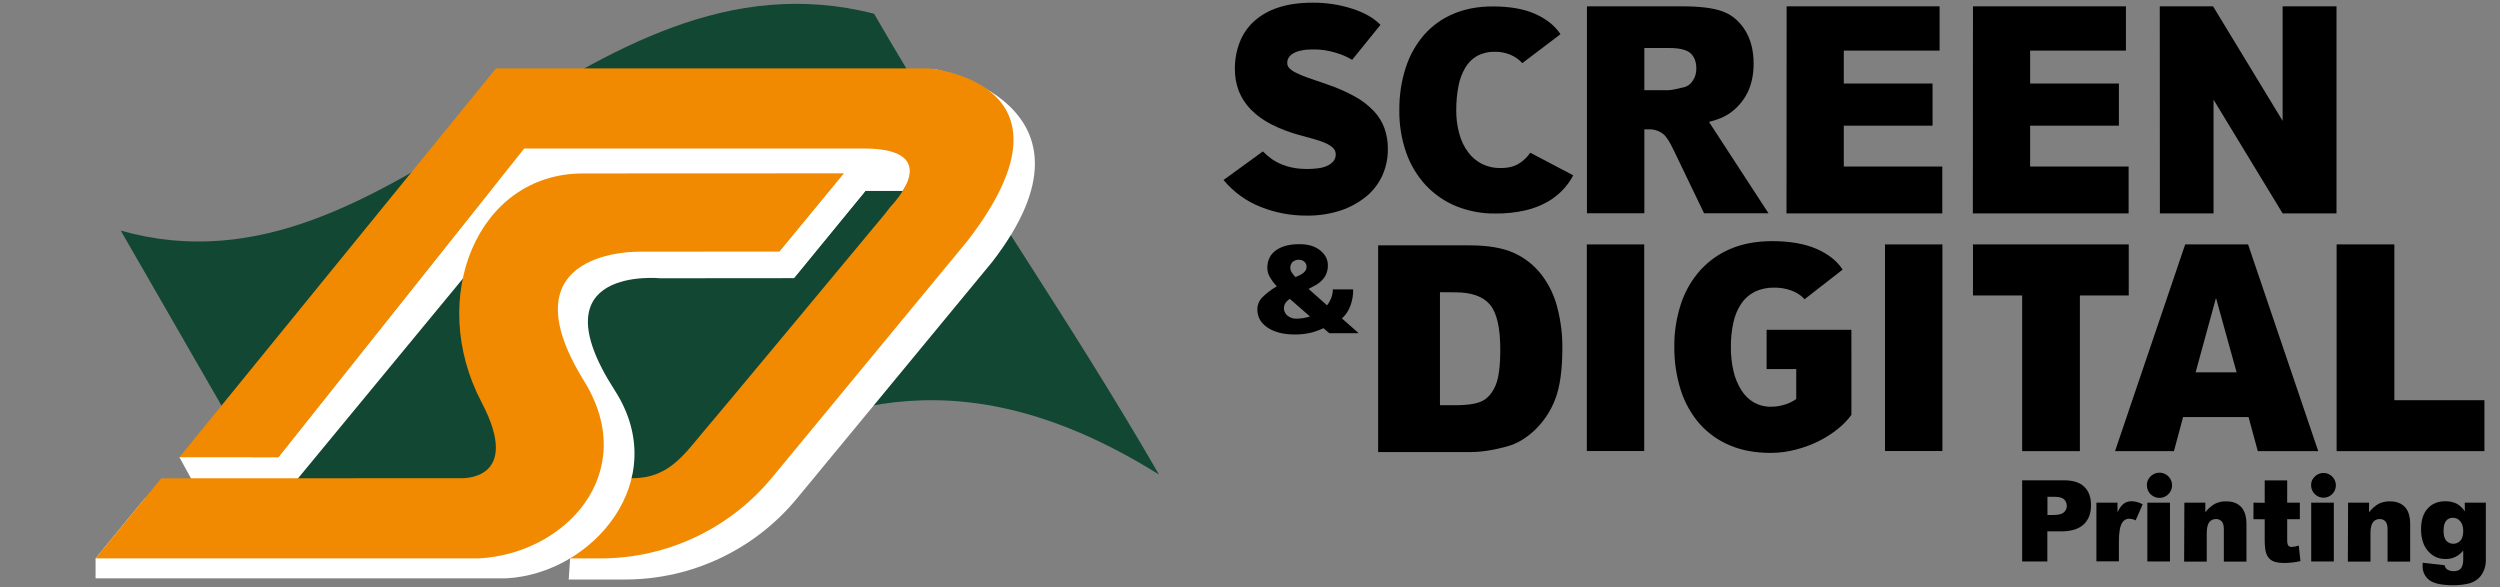 <?xml version="1.0" encoding="UTF-8"?>
<!-- Generator: Adobe Illustrator 24.1.2, SVG Export Plug-In . SVG Version: 6.00 Build 0)  -->
<svg xmlns="http://www.w3.org/2000/svg" xmlns:xlink="http://www.w3.org/1999/xlink" version="1.1" id="Capa_1" x="0px" y="0px" viewBox="0 0 2134.6 501.5" style="enable-background:new 0 0 2134.6 501.5;" xml:space="preserve">
<rect x="0" y="0" width="2134.6" height="501.5" fill="#808080" stroke="none"/>
<style type="text/css">
	.st0{clip-path:url(#SVGID_2_);}
	.st1{fill:#124734;}
	.st2{fill:#FFFFFF;}
	.st3{fill-rule:evenodd;clip-rule:evenodd;fill:#FFFFFF;}
	.st4{fill-rule:evenodd;clip-rule:evenodd;fill:#F18A00;}
</style>
<g id="Capa_2_1_">
	<g id="IMAGOTIPO_A">
		<g>
			<g>
				<defs>
					<rect id="SVGID_1_" x="70.3" y="-26.8" width="935.8" height="501.8"></rect>
				</defs>
				<clipPath id="SVGID_2_">
					<use xlink:href="#SVGID_1_" style="overflow:visible;"></use>
				</clipPath>
				<g class="st0">
					<path class="st1" d="M306.1,549.5l-203-352.6C338.9,263.6,498-51.5,746.3,11.7c79.7,138,163.7,255.5,243.3,393.5       C664,201.6,524.1,553.2,306.5,549.1"></path>
				</g>
			</g>
			<polygon class="st2" points="770.9,163 418.8,163 447.6,122.7 794.8,122.7    "></polygon>
			<polygon class="st2" points="250.2,413.6 486.9,126.8 447.1,126.8 237.2,390.5    "></polygon>
			<path class="st3" d="M533.8,494.8L533.8,494.8c56.9,0,110.7-25.5,146.8-69.4l0.6-0.7l166.1-201.2     C951.6,88.2,798.2,59.1,798.2,59.1l-54.5,67.8c72.1,0,38,67.5,38,67.5l-4.8,6.2c0,0-151.6,182.3-153.7,184.3l-10,12     c-15.1,18.3-28.6,29.4-52.2,29.4l-74.2,50.5l0,0l-1.2,18L533.8,494.8"></path>
			<path class="st4" d="M512.7,476.8L512.7,476.8c56.9,0,110.7-25.5,146.8-69.4l0.6-0.7l166.1-201.2     C926.3,75.7,804.2,59.6,794.3,58.5c-0.4,0-0.8-0.1-1.2-0.1H423.5L153.2,390.4h84.6l209.8-263.6h289.8c72.1,0,23.1,49.5,23.1,49.5     l-4.8,6.2c0,0-151.5,182.3-153.6,184.3l-10,12c-15.1,18.3-28.6,29.5-52.3,29.5l-9-0.6l0,0l-126.5,69L512.7,476.8"></path>
			<path class="st3" d="M81.6,493.9v-17.1l42.1-51.3l293.4-0.2c0,0,58-0.2,17.5-65S429.8,163,519.4,163h219.5l-61.1,74.5l-114,0.1     c0,0-107.6-10.9-38.9,95.7c49.7,77.1-19.3,156.9-92.9,160.5H81.6z"></path>
			<polygon class="st2" points="237.8,390.4 250.5,413.2 165.9,413.6 153.2,390.4    "></polygon>
			<path class="st4" d="M81.6,476.8l56.1-68.4l255.8-0.1c0,0,53.3,2.9,17.6-65c-46.5-88.5-3.8-195.2,86.6-195.2     c124.9,0,223-0.1,223-0.1l-55,66.8l-119.4,0.1c0,0-117.9-3.1-47.6,110.4c48.4,78.3-15.8,147.8-90.2,151.5L81.6,476.8z"></path>
			<polygon class="st2" points="727,140.5 738.9,163 677.8,237.6 665.8,214.8    "></polygon>
			<g>
				<path d="M1510,182.1h-55l-26-54c-3.3-7-6.2-11.5-8.8-13.6c-3.4-2.7-7.6-4.1-11.9-4.1h-4.3v71.7H1355V5.4h81.2      c15.1,0,26.6,1.4,34.5,4.3c8,2.9,14.4,8.3,19.3,16.1c4.9,7.8,7.3,17.4,7.3,28.6c0,9.8-1.9,18.3-5.6,25.4      c-3.6,7-8.9,12.9-15.4,17.3c-4.2,2.8-9.9,5.2-17.1,7L1510,182.1z M1403.9,77h20.6c2.2,0,6.5-0.8,12.9-2.4      c3.3-0.7,6.1-2.7,7.9-5.6c2.1-3,3.1-6.6,3.1-10.3c0-5.7-1.6-10.1-4.8-13.1c-3.2-3-9.3-4.6-18.2-4.6h-21.4V77z"></path>
				<path d="M1525.5,5.4h130.6v37.8h-81.8v28.1h75.8v36h-75.8v34.9h84.1v40h-133L1525.5,5.4z"></path>
				<path d="M1684.6,5.4h130.6v37.8h-81.8v28.1h75.8v36h-75.8v34.9h84.1v40h-133L1684.6,5.4z"></path>
				<path d="M1844.1,5.4h45.5l59.4,97.8V5.4h46v176.8h-46l-59-97.1v97.1h-45.8L1844.1,5.4z"></path>
				<path d="M1176.7,209.5h78.5c15.5,0,28,2.2,37.5,6.5c9.3,4.2,17.4,10.6,23.6,18.7c6.4,8.4,11,18,13.5,28.3      c2.9,11.2,4.3,22.7,4.2,34.2c0,18.9-2.1,33.5-6.2,43.9c-3.8,9.9-9.7,18.8-17.3,26.1c-7.4,7-15.3,11.7-23.8,14      c-11.6,3.2-22.1,4.8-31.5,4.8h-78.5V209.5z M1229.5,249.5V346h12.9c11,0,18.9-1.3,23.6-3.8s8.3-6.9,11-13.2      c2.7-6.3,4-16.5,4-30.6c0-18.7-3-31.5-8.9-38.4c-5.9-6.9-15.7-10.4-29.4-10.4L1229.5,249.5z"></path>
				<path d="M1354.9,208.7h49v176.4h-49V208.7z"></path>
				<path d="M1609.5,208.7h49v176.4h-49V208.7z"></path>
				<path d="M1684.6,208.7h133v43.6h-41.7v132.9h-49.3V252.3h-42L1684.6,208.7z"></path>
				<path d="M1919.9,356.1H1864l-7.8,29.1h-50.3l59.9-176.5h53.7l59.9,176.5h-51.6L1919.9,356.1z M1909.7,317.9l-17.6-63.5      l-17.4,63.5H1909.7z"></path>
				<path d="M1995.1,208.7h49.3v133h76.9v43.5h-126.2V208.7z"></path>
				<g>
					<path d="M1726.6,410.1h35.6c7.8,0,13.6,1.8,17.4,5.5c3.9,3.7,5.8,8.9,5.8,15.8c0,7-2.1,12.5-6.3,16.4s-10.6,5.9-19.3,5.9h-11.7       v25.7h-21.5L1726.6,410.1z M1748.2,439.7h5.3c4.1,0,7-0.7,8.7-2.2c1.6-1.4,2.6-3.4,2.5-5.5c0-2.1-0.7-4.1-2.2-5.5       c-1.4-1.5-4.2-2.3-8.2-2.3h-6.1L1748.2,439.7z"></path>
					<path d="M1790,429.2h18v8.2c1.7-3.6,3.5-6,5.4-7.4c2-1.4,4.4-2.1,6.8-2c3.3,0.1,6.5,1,9.3,2.6l-6,13.7       c-1.7-0.8-3.5-1.3-5.4-1.4c-2.4-0.1-4.6,1.1-5.9,3.1c-2,2.9-3,8.4-3,16.5v16.8H1790V429.2z"></path>
					<path d="M1833.5,429.2h19.3v50.2h-19.3V429.2z"></path>
					<path d="M1865.1,429.2h17.9v8.2c2.2-2.9,5-5.4,8.1-7.2c3.1-1.5,6.5-2.3,10-2.1c5.3,0,9.5,1.6,12.5,4.8c3,3.2,4.5,8.1,4.5,14.7       v31.9h-19.3v-27.6c0-3.1-0.6-5.4-1.8-6.7c-1.3-1.4-3.1-2.1-4.9-2c-2.2-0.1-4.3,0.9-5.7,2.6c-1.4,1.8-2.2,4.9-2.2,9.5v24.2       h-19.3L1865.1,429.2z"></path>
					<path d="M1952.9,410.1v19.1h10.8v14.1h-10.8v17.8c-0.1,1.4,0.1,2.9,0.6,4.3c0.7,1.1,2,1.7,3.3,1.6c2-0.1,4.1-0.5,6-1.2       l1.4,13.3c-4.4,1-8.9,1.5-13.3,1.6c-4.8,0-8.3-0.6-10.6-1.8c-2.3-1.2-4-3.2-5-5.6c-1.1-2.5-1.6-6.6-1.6-12.2v-17.7l-9.6-0.1       v-14.1l9.6,0.1v-19.1H1952.9z"></path>
					<path d="M1973.4,429.2h19.3v50.2h-19.3V429.2z"></path>
					<path d="M2004.9,429.2h17.9v8.2c2.2-2.9,5-5.4,8.1-7.2c3.1-1.5,6.5-2.3,10-2.1c5.3,0,9.5,1.6,12.5,4.8c3,3.2,4.5,8.1,4.5,14.7       v31.9h-19.3v-27.6c0-3.1-0.6-5.4-1.8-6.7c-1.3-1.4-3.1-2.1-4.9-2c-2.2-0.1-4.3,0.9-5.7,2.6c-1.4,1.8-2.2,4.9-2.2,9.5v24.2       h-19.3L2004.9,429.2z"></path>
					<path d="M2104.5,429.2h18v47.4v2.2c0,3.1-0.7,6.2-2,9c-1.2,2.7-3,5.1-5.3,6.9c-2.5,1.9-5.4,3.2-8.5,3.8       c-3.9,0.8-7.8,1.2-11.8,1.2c-10.1,0-17-1.5-20.8-4.5c-3.7-2.9-5.8-7.4-5.6-12.2c0-0.6,0-1.5,0.1-2.5l18.7,2.1       c0.3,1.4,1,2.7,2.2,3.6c1.6,1,3.5,1.5,5.4,1.5c2.8,0,4.9-0.7,6.2-2.2s2.1-4.1,2.1-7.8v-7.6c-3.7,4.7-9.3,7.4-15.3,7.2       c-6.7,0-12.1-2.9-16.3-8.8c-2.9-4.2-4.4-9.7-4.4-16.5c0-7.8,1.9-13.8,5.7-17.9s8.7-6.1,14.9-6.1c3.3-0.1,6.7,0.6,9.7,2       c2.9,1.6,5.3,3.9,7.1,6.6L2104.5,429.2z M2086.4,453.6c0,3.6,0.8,6.3,2.3,8.1c3.1,3.3,8.3,3.5,11.6,0.4       c0.2-0.2,0.3-0.3,0.5-0.5c1.6-1.8,2.4-4.5,2.4-8.2s-0.9-6.5-2.6-8.4c-1.5-1.9-3.8-2.9-6.2-2.9c-2.3-0.1-4.5,0.9-5.9,2.7       C2087.1,446.5,2086.4,449.4,2086.4,453.6L2086.4,453.6z"></path>
					<path d="M1976,407.4c3.9-4.4,10.5-4.8,14.9-0.9s4.8,10.5,0.9,14.9c-3.9,4.4-10.5,4.8-14.9,0.9c-2.3-2-3.6-4.9-3.6-7.9       C1973.2,411.8,1974.2,409.2,1976,407.4z"></path>
					<path d="M1835.8,407.2c3.9-4.4,10.7-4.9,15.2-0.9c4.4,3.9,4.9,10.7,0.9,15.2c-3.9,4.4-10.7,4.9-15.2,0.9c-2.3-2-3.6-5-3.6-8       C1833,411.7,1834,409.1,1835.8,407.2z"></path>
				</g>
				<path d="M1085.2,106c-6.3-3.2-12.1-7.4-17.1-12.4c-4.4-4.5-7.9-9.8-10.3-15.7c-2.3-6.1-3.5-12.5-3.4-19      c-0.1-7.8,1.3-15.5,4.1-22.8c2.6-6.8,6.8-12.9,12.2-17.9c6-5.3,13-9.3,20.6-11.7c8.3-2.8,18.1-4.2,29.3-4.2      c11.5-0.1,22.9,1.6,33.9,5.1c10.5,3.4,18.6,8,24.2,13.8l-24.2,29.9c-4.6-2.8-9.6-4.9-14.8-6.3c-6.1-1.8-12.4-2.7-18.8-2.6      c-3.3,0-6.5,0.2-9.7,0.9c-2.4,0.4-4.7,1.2-6.8,2.4c-1.6,0.8-3,2.1-4,3.6c-0.9,1.4-1.3,3-1.3,4.6c0,1.6,0.5,3.1,1.6,4.3      c1.5,1.6,3.4,2.9,5.4,3.9c3.4,1.7,6.9,3.2,10.4,4.4c4.4,1.6,10,3.5,16.8,5.8c8.1,2.7,16,6.2,23.5,10.3c6,3.3,11.4,7.4,16.1,12.3      c4.1,4.3,7.2,9.3,9.2,14.8c2,5.7,3,11.7,2.9,17.8c0.1,7.7-1.5,15.3-4.6,22.3c-3.1,6.9-7.7,13-13.5,17.9      c-6.5,5.3-13.9,9.4-21.8,12.1c-9.4,3.1-19.3,4.6-29.2,4.5c-13.5,0.1-26.9-2.4-39.4-7.4c-12.4-4.8-23.3-12.8-31.8-23l33.6-24.4      c2.3,2.3,4.8,4.5,7.5,6.4c2.7,1.9,5.6,3.5,8.7,4.7c3.2,1.3,6.6,2.3,10,2.9c3.8,0.7,7.6,1,11.4,1c3.2,0,6.3-0.2,9.5-0.6      c2.7-0.3,5.3-1,7.8-2.1c2-0.9,3.8-2.2,5.3-3.9c1.3-1.6,2-3.6,2-5.6c0.1-2.1-0.7-4.2-2.2-5.7c-1.8-1.7-4-3.1-6.3-4.1      c-3.2-1.4-6.5-2.6-9.9-3.5c-3.9-1.1-8.2-2.3-13.1-3.6C1100.8,112.9,1092.8,109.9,1085.2,106z"></path>
				<path d="M1343.3,149.7c-5,9.5-12.6,17.3-21.9,22.6c-5.9,3.3-12.3,5.8-18.9,7.3c-8.4,1.9-17,2.8-25.6,2.7      c-11.5,0.2-23-2-33.7-6.3c-9.8-4-18.6-10.2-25.9-17.9c-7.4-8.1-13.1-17.6-16.7-28c-4-11.6-6-23.9-5.8-36.2      c-0.1-12.3,1.7-24.5,5.5-36.2c3.3-10.3,8.6-19.8,15.7-28c6.9-7.8,15.4-13.9,25-17.9c9.9-4.2,21-6.3,33.5-6.3      c14.6,0,26.7,2.1,36.3,6.4s16.8,10,21.6,17.3l-32.6,24.7c-2.8-3.1-6.3-5.5-10.2-7.2c-4.3-1.7-8.8-2.6-13.4-2.5      c-5.2-0.1-10.3,1.1-14.9,3.5c-4.2,2.4-7.7,5.9-10.2,10.1c-2.8,4.8-4.8,10.1-5.8,15.6c-1.3,6.7-1.9,13.6-1.9,20.5      c-0.1,6.9,0.8,13.7,2.6,20.3c1.5,5.7,4,11,7.5,15.7c3.1,4.3,7.2,7.7,11.9,10.1c4.9,2.4,10.3,3.6,15.8,3.5      c6.5,0,11.7-1.3,15.7-3.8c3.9-2.4,7.2-5.6,9.7-9.3L1343.3,149.7z"></path>
				<path d="M1580.8,354.2c-3.2,4.4-7,8.4-11.3,11.8c-5,4.1-10.4,7.5-16.1,10.4c-6.3,3.2-12.9,5.6-19.7,7.4      c-7.1,1.9-14.4,2.9-21.8,2.9c-13.1,0-24.7-2.1-34.8-6.4c-9.9-4.1-18.7-10.4-25.8-18.3c-7.3-8.4-12.7-18.1-16.1-28.6      c-3.8-12-5.7-24.4-5.6-37c-0.2-12.6,1.8-25.1,5.7-37.1c3.5-10.6,9.1-20.3,16.5-28.6c7.3-8,16.2-14.3,26.2-18.4      c10.3-4.3,22-6.4,35.1-6.4c15.2,0,27.8,2.2,37.9,6.6c10.1,4.4,17.5,10.3,22.3,17.7l-32.5,25.3c-3-3.3-6.7-5.8-10.9-7.3      c-4.8-1.8-10-2.7-15.1-2.6c-5.8-0.1-11.5,1.1-16.7,3.6c-4.7,2.4-8.6,5.9-11.5,10.3c-3.2,4.9-5.4,10.3-6.6,16      c-1.5,6.9-2.2,13.9-2.1,20.9c-0.1,7,0.7,14,2.3,20.8c1.3,5.7,3.6,11.2,6.8,16.2c2.7,4.3,6.3,7.8,10.7,10.3      c4.3,2.4,9.3,3.7,14.3,3.6c4.3,0,8.7-0.7,12.8-2.1c3.3-1.1,6.5-2.7,9.3-4.8L1580.8,354.2z M1508.4,281.6h72.4v33.5h-72.4V281.6z       M1533.7,298h47.1v56.3l-47.1,21.3V298z"></path>
				<path d="M1090.2,244.5c-2.4-2.5-4.4-5.2-6.1-8.2c-1.3-2.3-2-4.9-2-7.6c0-6.5,2.5-11.5,7.4-15s11.7-5.3,20.3-5.2      c7.1,0,12.9,1.7,17.3,5.2s6.7,7.7,6.7,12.8c0.1,3.3-0.8,6.6-2.4,9.5c-1.9,2.9-4.4,5.3-7.4,7.1l-6.7,3.6l15.8,14      c1.5-1.9,2.7-4.1,3.6-6.4c0.9-2.3,1.3-4.7,1.3-7.2h17.4c0.1,4.7-0.7,9.4-2.3,13.8c-1.5,4.2-4,8-7.3,11l14,12.3l-0.1,0.3h-24.7      l-5-4.3c-3.7,1.8-7.6,3.2-11.6,4.1c-4.2,0.9-8.5,1.3-12.8,1.3c-9.7,0-17.5-2-23.3-5.9c-5.8-3.9-8.7-9-8.7-15.3      c-0.1-3.7,1.3-7.4,3.8-10.1c3.5-3.5,7.4-6.6,11.6-9.1L1090.2,244.5z M1107,272.1c2,0,3.9-0.2,5.8-0.5c1.9-0.3,3.8-0.8,5.7-1.4      l-17.2-15c-1.6,1-2.9,2.2-3.9,3.8c-2.1,3.5-1.2,8.1,2,10.6C1101.6,271.3,1104.3,272.2,1107,272.1z M1101.7,228.5      c0,1.4,0.4,2.7,1.1,3.9c0.9,1.6,2.1,3,3.4,4.2l3-1.4c1.9-0.8,3.7-2,5.1-3.6c0.9-1.1,1.3-2.5,1.3-3.9c0-1.5-0.6-3-1.7-4.1      c-1.4-1.2-3.2-1.9-5-1.8c-1.9-0.1-3.8,0.6-5.3,1.9C1102.4,225,1101.7,226.7,1101.7,228.5L1101.7,228.5z"></path>
			</g>
		</g>
	</g>
</g>
</svg>
